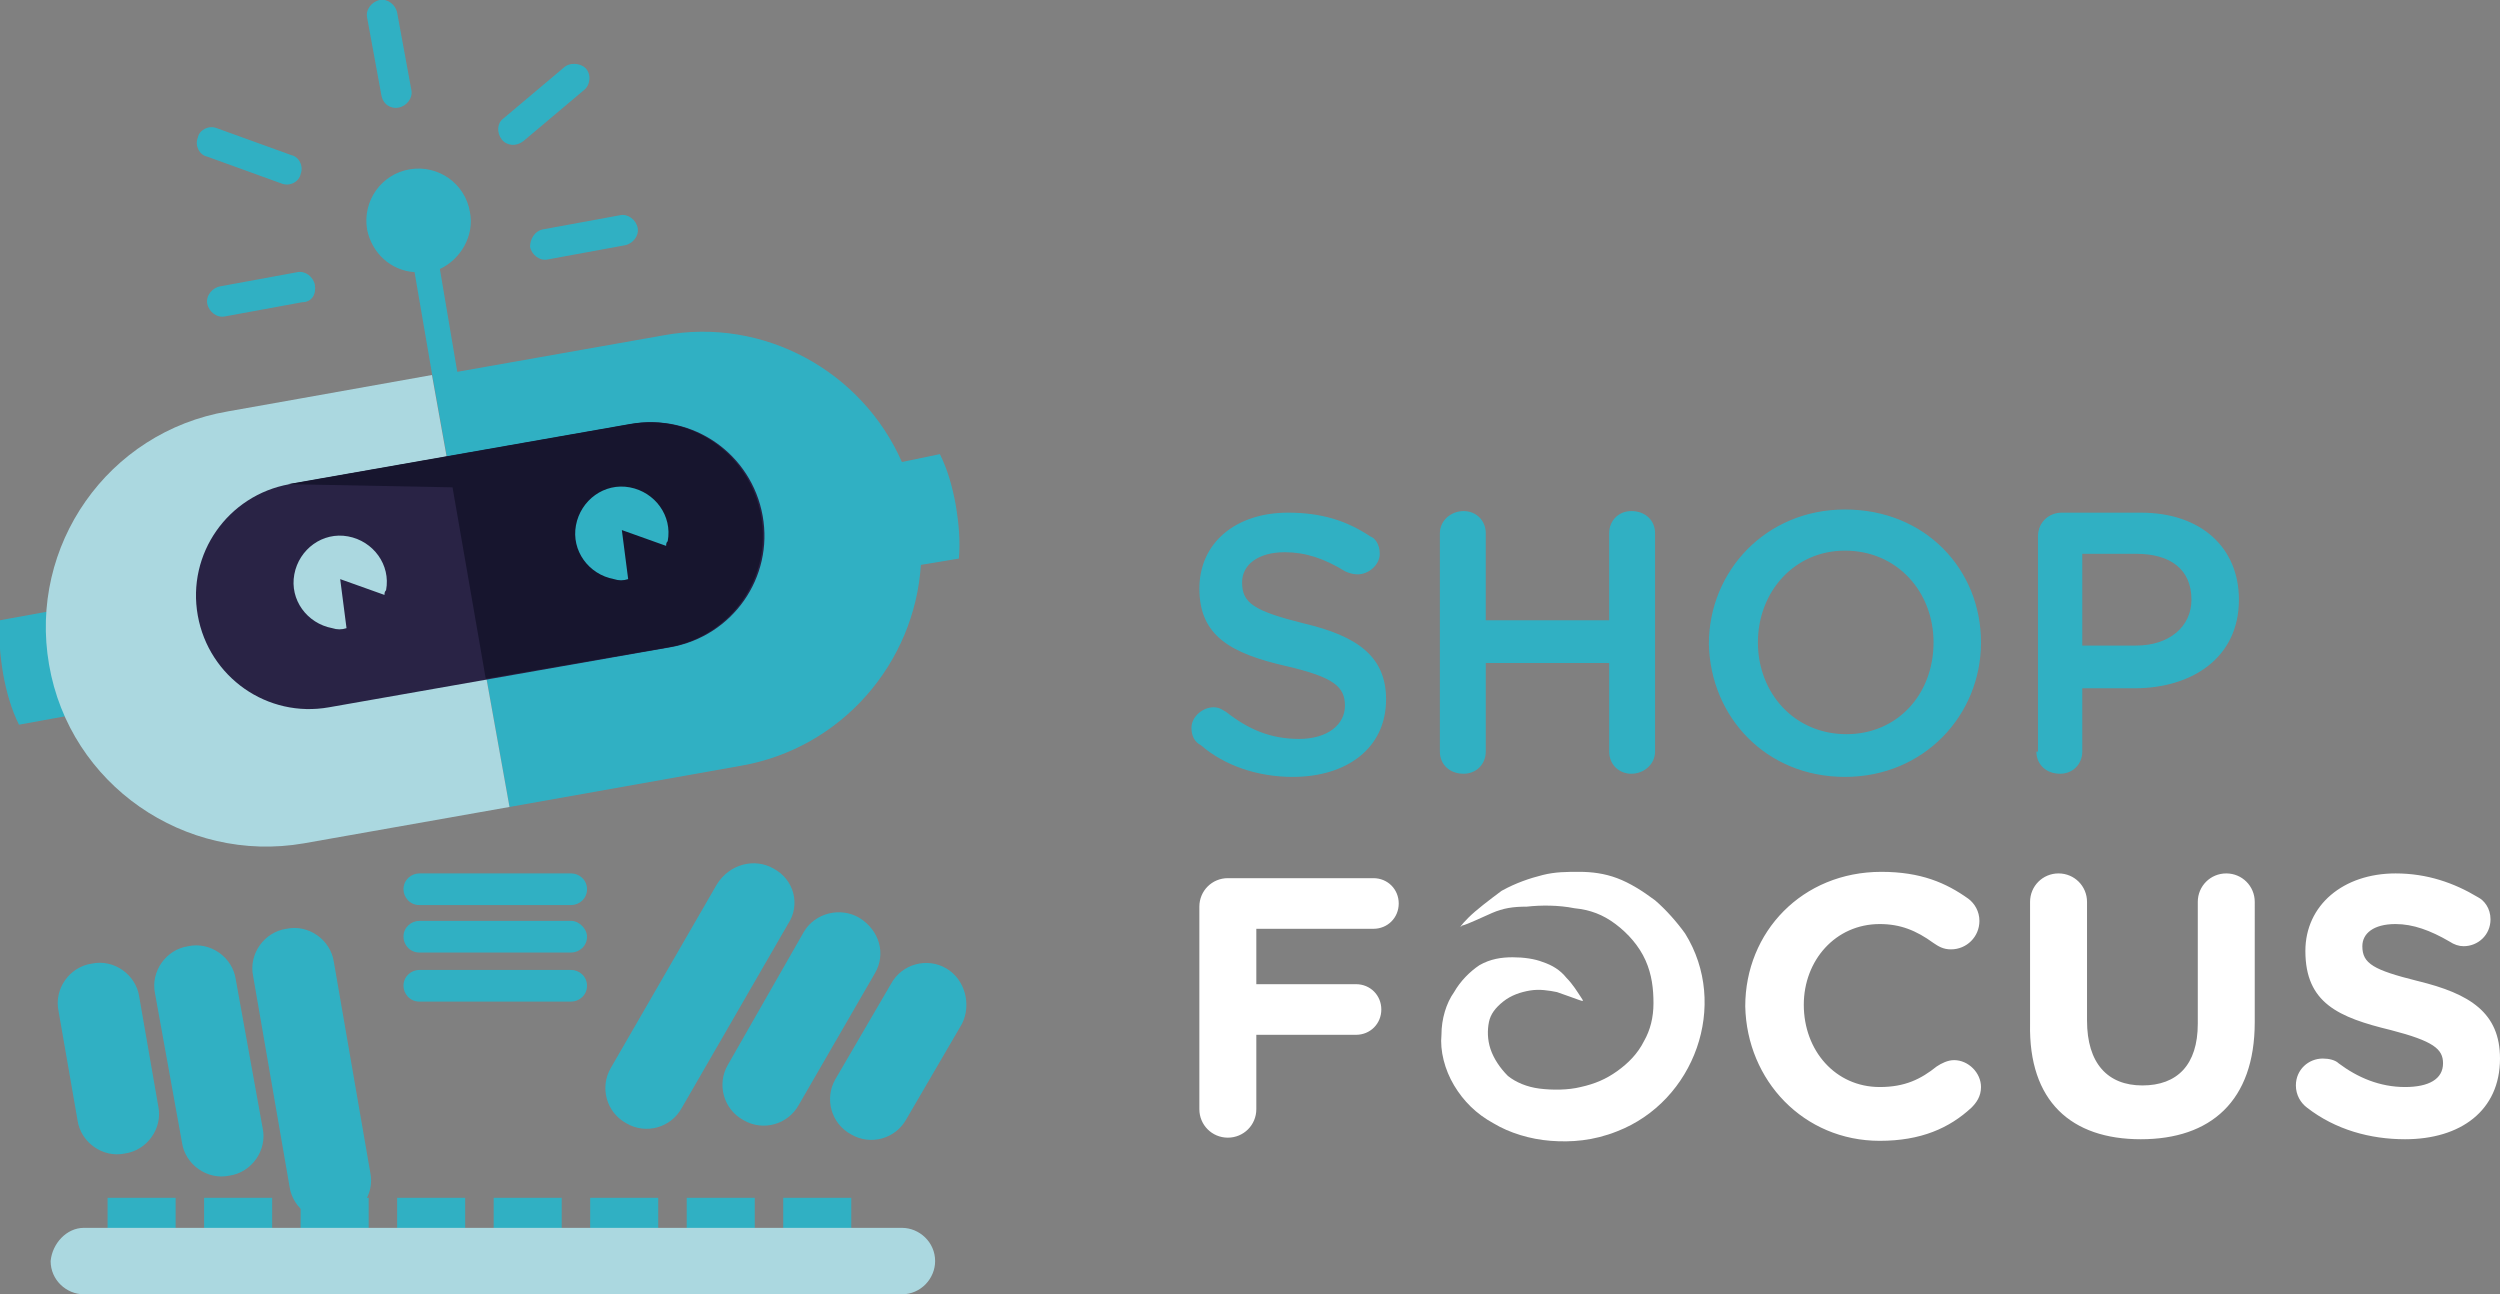 <svg xmlns="http://www.w3.org/2000/svg" width="158" height="81.8"><rect width="100%" height="100%" fill="#808080" stroke="none"/><g fill-rule="evenodd" clip-rule="evenodd" fill="#30B0C3"><path d="M0 39.2c-.1 1.1 0 2.2.2 3.4.2 1.1.5 2.2 1 3.2l4.4-.8-1.2-6.6-4.4.8zM60.4 31.9c-.2-1.1-.5-2.2-1-3.2l-2.4.5c-2.5-5.7-8.7-9.2-15.1-8l-13 2.3-1.1-6.5c1.3-.6 2.2-2.1 1.9-3.6-.3-1.8-2-3-3.8-2.7-1.8.3-3 2-2.7 3.8.3 1.5 1.5 2.6 3 2.7l1.1 6.4L32.2 51l14.6-2.6c6.4-1.1 11-6.5 11.4-12.7l2.4-.4c.1-1.1 0-2.2-.2-3.4z"/><path d="M33.5 15.6c.1.5.6.9 1.1.8l4.9-.9c.5-.1.9-.6.8-1.1-.1-.5-.6-.9-1.1-.8l-4.9.9c-.5.1-.8.6-.8 1.1zM19.9 18c-.1-.5-.6-.9-1.1-.8l-4.9.9c-.5.1-.9.6-.8 1.1.1.5.6.9 1.1.8l4.9-.9c.6 0 .9-.5.8-1.1zM25.2 6.8c.5-.1.9-.6.8-1.1L25.1.8C25 .3 24.5-.1 24 0c-.5.1-.9.6-.8 1.1l.9 4.9c.1.6.6.9 1.1.8zM31.7 8.8c.3.4.9.5 1.4.1l3.8-3.2c.4-.3.5-1 .1-1.4-.3-.3-1-.4-1.4 0l-3.8 3.2c-.4.3-.4.9-.1 1.3zM17.8 11.6c.5.2 1.1-.1 1.2-.6.2-.5-.1-1.1-.6-1.2l-4.7-1.7c-.5-.2-1.1.1-1.2.6-.2.5.1 1.1.6 1.2l4.7 1.7z"/></g><path fill-rule="evenodd" clip-rule="evenodd" fill="#ABD8E0" d="M14.4 26l4.5-.8 8.4-1.5L32.2 51l-13 2.3C11.7 54.6 4.4 49.6 3.1 42c-1.3-7.5 3.7-14.7 11.3-16"/><path fill="#FFF" d="M152 72c3.5 0 6-1.8 6-5.1 0-2.9-1.9-4.1-5.2-4.9-2.8-.7-3.5-1.1-3.5-2.2 0-.8.7-1.4 2.1-1.4 1.1 0 2.2.4 3.4 1.1.3.2.6.3.9.3.9 0 1.7-.7 1.7-1.7 0-.7-.4-1.2-.8-1.4-1.5-.9-3.2-1.5-5.2-1.5-3.3 0-5.7 2-5.7 4.9 0 3.3 2.1 4.2 5.4 5 2.7.7 3.3 1.2 3.3 2.1 0 1-.9 1.5-2.4 1.5-1.6 0-3-.6-4.2-1.5-.2-.2-.6-.3-1-.3-.9 0-1.7.7-1.7 1.7 0 .6.3 1.1.7 1.4 1.8 1.4 4 2 6.2 2m-16.7 0c4.4 0 7.2-2.4 7.2-7.4V57c0-1-.8-1.8-1.8-1.8s-1.8.8-1.8 1.8v7.7c0 2.6-1.3 3.9-3.5 3.9s-3.5-1.4-3.5-4.1V57c0-1-.8-1.8-1.8-1.8s-1.8.8-1.8 1.8v7.7c-.1 4.9 2.6 7.3 7 7.3zm-16.5.1c2.6 0 4.4-.8 5.8-2.1.3-.3.6-.7.6-1.3 0-.9-.8-1.7-1.7-1.7-.4 0-.8.2-1.1.4-1 .8-2 1.3-3.6 1.3-2.8 0-4.8-2.3-4.8-5.2 0-2.8 2-5.1 4.8-5.1 1.3 0 2.3.4 3.4 1.2.3.2.6.4 1.1.4 1 0 1.8-.8 1.8-1.8 0-.6-.3-1.1-.7-1.4-1.4-1-3-1.7-5.5-1.7-5 0-8.6 3.8-8.6 8.5.1 4.7 3.7 8.5 8.5 8.5zm-43-2c0 1 .8 1.8 1.8 1.8s1.8-.8 1.8-1.8v-4.7h6.3c.9 0 1.6-.7 1.6-1.6 0-.9-.7-1.6-1.6-1.6h-6.3v-3.5h7.4c.9 0 1.6-.7 1.6-1.6 0-.9-.7-1.6-1.6-1.6h-9.2c-1 0-1.8.8-1.8 1.8v12.8z"/><path fill="#30B0C3" d="M131.6 41v-6h3.4c2.2 0 3.5 1 3.5 2.9 0 1.7-1.4 2.9-3.5 2.9h-3.4zm-2.9 6.5c0 .8.6 1.4 1.5 1.4.8 0 1.4-.6 1.4-1.4v-4h3.3c3.6 0 6.6-1.9 6.6-5.6 0-3.3-2.4-5.5-6.2-5.5h-5c-.8 0-1.5.6-1.5 1.5v13.6zm-12-1.1c-3.3 0-5.6-2.6-5.6-5.8 0-3.2 2.3-5.8 5.5-5.8 3.3 0 5.6 2.6 5.6 5.8 0 3.3-2.3 5.8-5.5 5.8zm-.1 2.7c5 0 8.6-3.9 8.6-8.5s-3.5-8.4-8.6-8.4c-5 0-8.6 3.9-8.6 8.5.1 4.6 3.6 8.4 8.6 8.4zM91 47.5c0 .8.6 1.4 1.5 1.4.8 0 1.4-.6 1.4-1.4v-5.6h7.8v5.6c0 .8.6 1.4 1.4 1.4.8 0 1.5-.6 1.5-1.4V33.7c0-.8-.6-1.4-1.5-1.4-.8 0-1.4.6-1.4 1.4v5.5h-7.8v-5.5c0-.8-.6-1.4-1.4-1.4-.8 0-1.5.6-1.5 1.4v13.8zm-9.3 1.6c3.4 0 5.9-1.8 5.9-4.9 0-2.7-1.8-4-5.2-4.8-3.2-.8-3.9-1.3-3.9-2.6 0-1.1 1-1.9 2.7-1.9 1.3 0 2.5.4 3.8 1.2.2.1.5.2.8.2.7 0 1.4-.6 1.4-1.3 0-.6-.3-1-.6-1.1-1.5-1-3.1-1.5-5.2-1.5-3.3 0-5.6 1.9-5.6 4.8 0 3 2 4.1 5.5 4.9 3 .7 3.7 1.3 3.7 2.5s-1.1 2.1-2.9 2.1c-1.8 0-3.2-.6-4.6-1.7-.2-.1-.4-.3-.8-.3-.7 0-1.4.6-1.4 1.3 0 .5.2.9.6 1.1 1.5 1.3 3.6 2 5.8 2z"/><g fill-rule="evenodd" clip-rule="evenodd" fill="#30B0C3"><path d="M48.9 54.9c-1.2-.7-2.8-.3-3.6 1l-6.7 11.6c-.7 1.2-.3 2.8 1 3.5 1.2.7 2.8.3 3.5-1l6.7-11.6c.8-1.2.4-2.8-.9-3.5zM54.3 58c-1.2-.7-2.8-.3-3.5.9L46 67.3c-.7 1.2-.3 2.8 1 3.5 1.2.7 2.8.3 3.5-1l4.8-8.3c.7-1.2.3-2.7-1-3.5zM59.8 61.2c-1.2-.7-2.8-.3-3.5 1l-3.5 6c-.7 1.2-.3 2.8 1 3.5 1.2.7 2.8.3 3.5-1l3.5-6c.6-1.2.2-2.8-1-3.5z"/></g><g fill-rule="evenodd" clip-rule="evenodd" fill="#30B0C3"><path d="M36.1 55.2h-9.6c-.5 0-1 .4-1 1 0 .5.4 1 1 1h9.6c.5 0 1-.4 1-1s-.5-1-1-1zM36.1 58.2h-9.6c-.5 0-1 .4-1 1 0 .5.4 1 1 1h9.6c.5 0 1-.4 1-1 0-.5-.5-1-1-1zM36.1 61.3h-9.6c-.5 0-1 .4-1 1 0 .5.4 1 1 1h9.6c.5 0 1-.4 1-1s-.5-1-1-1zM21.1 60.8c-.2-1.4-1.6-2.4-3-2.1-1.4.2-2.4 1.6-2.1 3L18.3 75c.2 1.4 1.6 2.4 3 2.1 1.4-.2 2.4-1.6 2.1-3l-2.3-13.3zM14.9 61.9c-.2-1.4-1.6-2.4-3-2.1-1.4.2-2.4 1.6-2.1 3l1.7 9.4c.2 1.4 1.6 2.4 3 2.1 1.4-.2 2.4-1.6 2.1-3l-1.7-9.4zM8.8 63c-.2-1.4-1.6-2.4-3-2.1-1.4.2-2.4 1.6-2.1 3l1.2 6.9c.2 1.4 1.6 2.4 3 2.1 1.4-.2 2.4-1.6 2.1-3L8.8 63z"/></g><path fill-rule="evenodd" clip-rule="evenodd" fill="#292345" d="M18.3 30.6l21.6-3.8c3.9-.7 7.6 1.9 8.3 5.8.7 3.9-1.9 7.6-5.8 8.3l-21.6 3.8c-3.9.7-7.6-1.9-8.3-5.8-.7-3.9 1.9-7.6 5.8-8.3"/><path fill-rule="evenodd" clip-rule="evenodd" fill="#17152E" d="M18.2 30.6l21.6-3.8c3.9-.7 7.6 1.9 8.3 5.8.7 3.9-1.9 7.6-5.8 8.3l-11.6 2-2.1-12.1-10.4-.2z"/><path fill-rule="evenodd" clip-rule="evenodd" fill="#ABD8E0" d="M21 39.7c.3.1.6.1.9 0l-.4-3.1 2.8 1c0-.1 0-.2.1-.3.3-1.6-.8-3.1-2.4-3.4-1.6-.3-3.1.8-3.4 2.4-.3 1.6.8 3.1 2.4 3.4"/><path fill-rule="evenodd" clip-rule="evenodd" fill="#30B0C3" d="M38.8 36.6c.3.1.6.1.9 0l-.4-3.1 2.8 1c0-.1 0-.2.1-.3.3-1.6-.8-3.1-2.4-3.4-1.6-.3-3.1.8-3.4 2.4-.3 1.6.8 3.1 2.4 3.4"/><g fill-rule="evenodd" clip-rule="evenodd" fill="#30B0C3"><path d="M6.8 75.7h4.3v4H6.8zM12.9 75.7h4.3v4h-4.3zM19 75.7h4.3v4H19zM25.1 75.7h4.3v4h-4.3zM31.2 75.7h4.3v4h-4.3zM37.3 75.7h4.3v4h-4.3zM43.4 75.7h4.3v4h-4.3zM49.5 75.7h4.3v4h-4.3z"/></g><path fill-rule="evenodd" clip-rule="evenodd" fill="#ABD8E0" d="M5.3 77.6H57c1.1 0 2.1.9 2.1 2.1 0 1.1-.9 2.1-2.1 2.1H5.3c-1.1 0-2.1-.9-2.1-2.1.1-1.1 1-2.1 2.1-2.1"/><path fill="#FFF" d="M92.8 58c.5-.5 1.3-1.1 2.1-1.7.9-.5 1.8-.8 2.6-1 .8-.2 1.5-.2 2.3-.2.8 0 1.6.1 2.4.4.8.3 1.6.8 2.4 1.4.7.6 1.4 1.4 1.9 2.1 2.8 4.5.6 10.6-4.3 12.5-1.5.6-2.9.7-4.2.6-1.3-.1-2.6-.5-3.6-1.1-1.1-.6-1.9-1.4-2.5-2.4-.6-1-.9-2.2-.8-3.2 0-1 .3-2 .8-2.7.4-.7 1-1.3 1.6-1.7.7-.4 1.4-.5 2.1-.5.7 0 1.4.1 1.9.3.6.2 1.1.5 1.5 1 .4.4.7.9.9 1.2.2.3.2.3-.1.2-.3-.1-.8-.3-1.4-.5-.5-.1-1.1-.2-1.7-.1-.6.1-1.2.3-1.7.7-.5.4-.8.8-.9 1.3-.1.5-.1 1.1.1 1.7.2.6.6 1.2 1.1 1.7.5.4 1.2.7 2 .8.8.1 1.8.1 2.6-.1.9-.2 1.6-.5 2.3-1 .7-.5 1.3-1.1 1.7-1.9.4-.7.6-1.5.6-2.4 0-.9-.1-1.8-.5-2.7-.4-.9-1.1-1.7-1.9-2.3-.8-.6-1.6-.9-2.6-1-1-.2-2.1-.2-3-.1-.9 0-1.5.1-2.2.4-.7.3-1.5.7-1.9.8-.2.2-.1 0 .4-.5"/></svg>